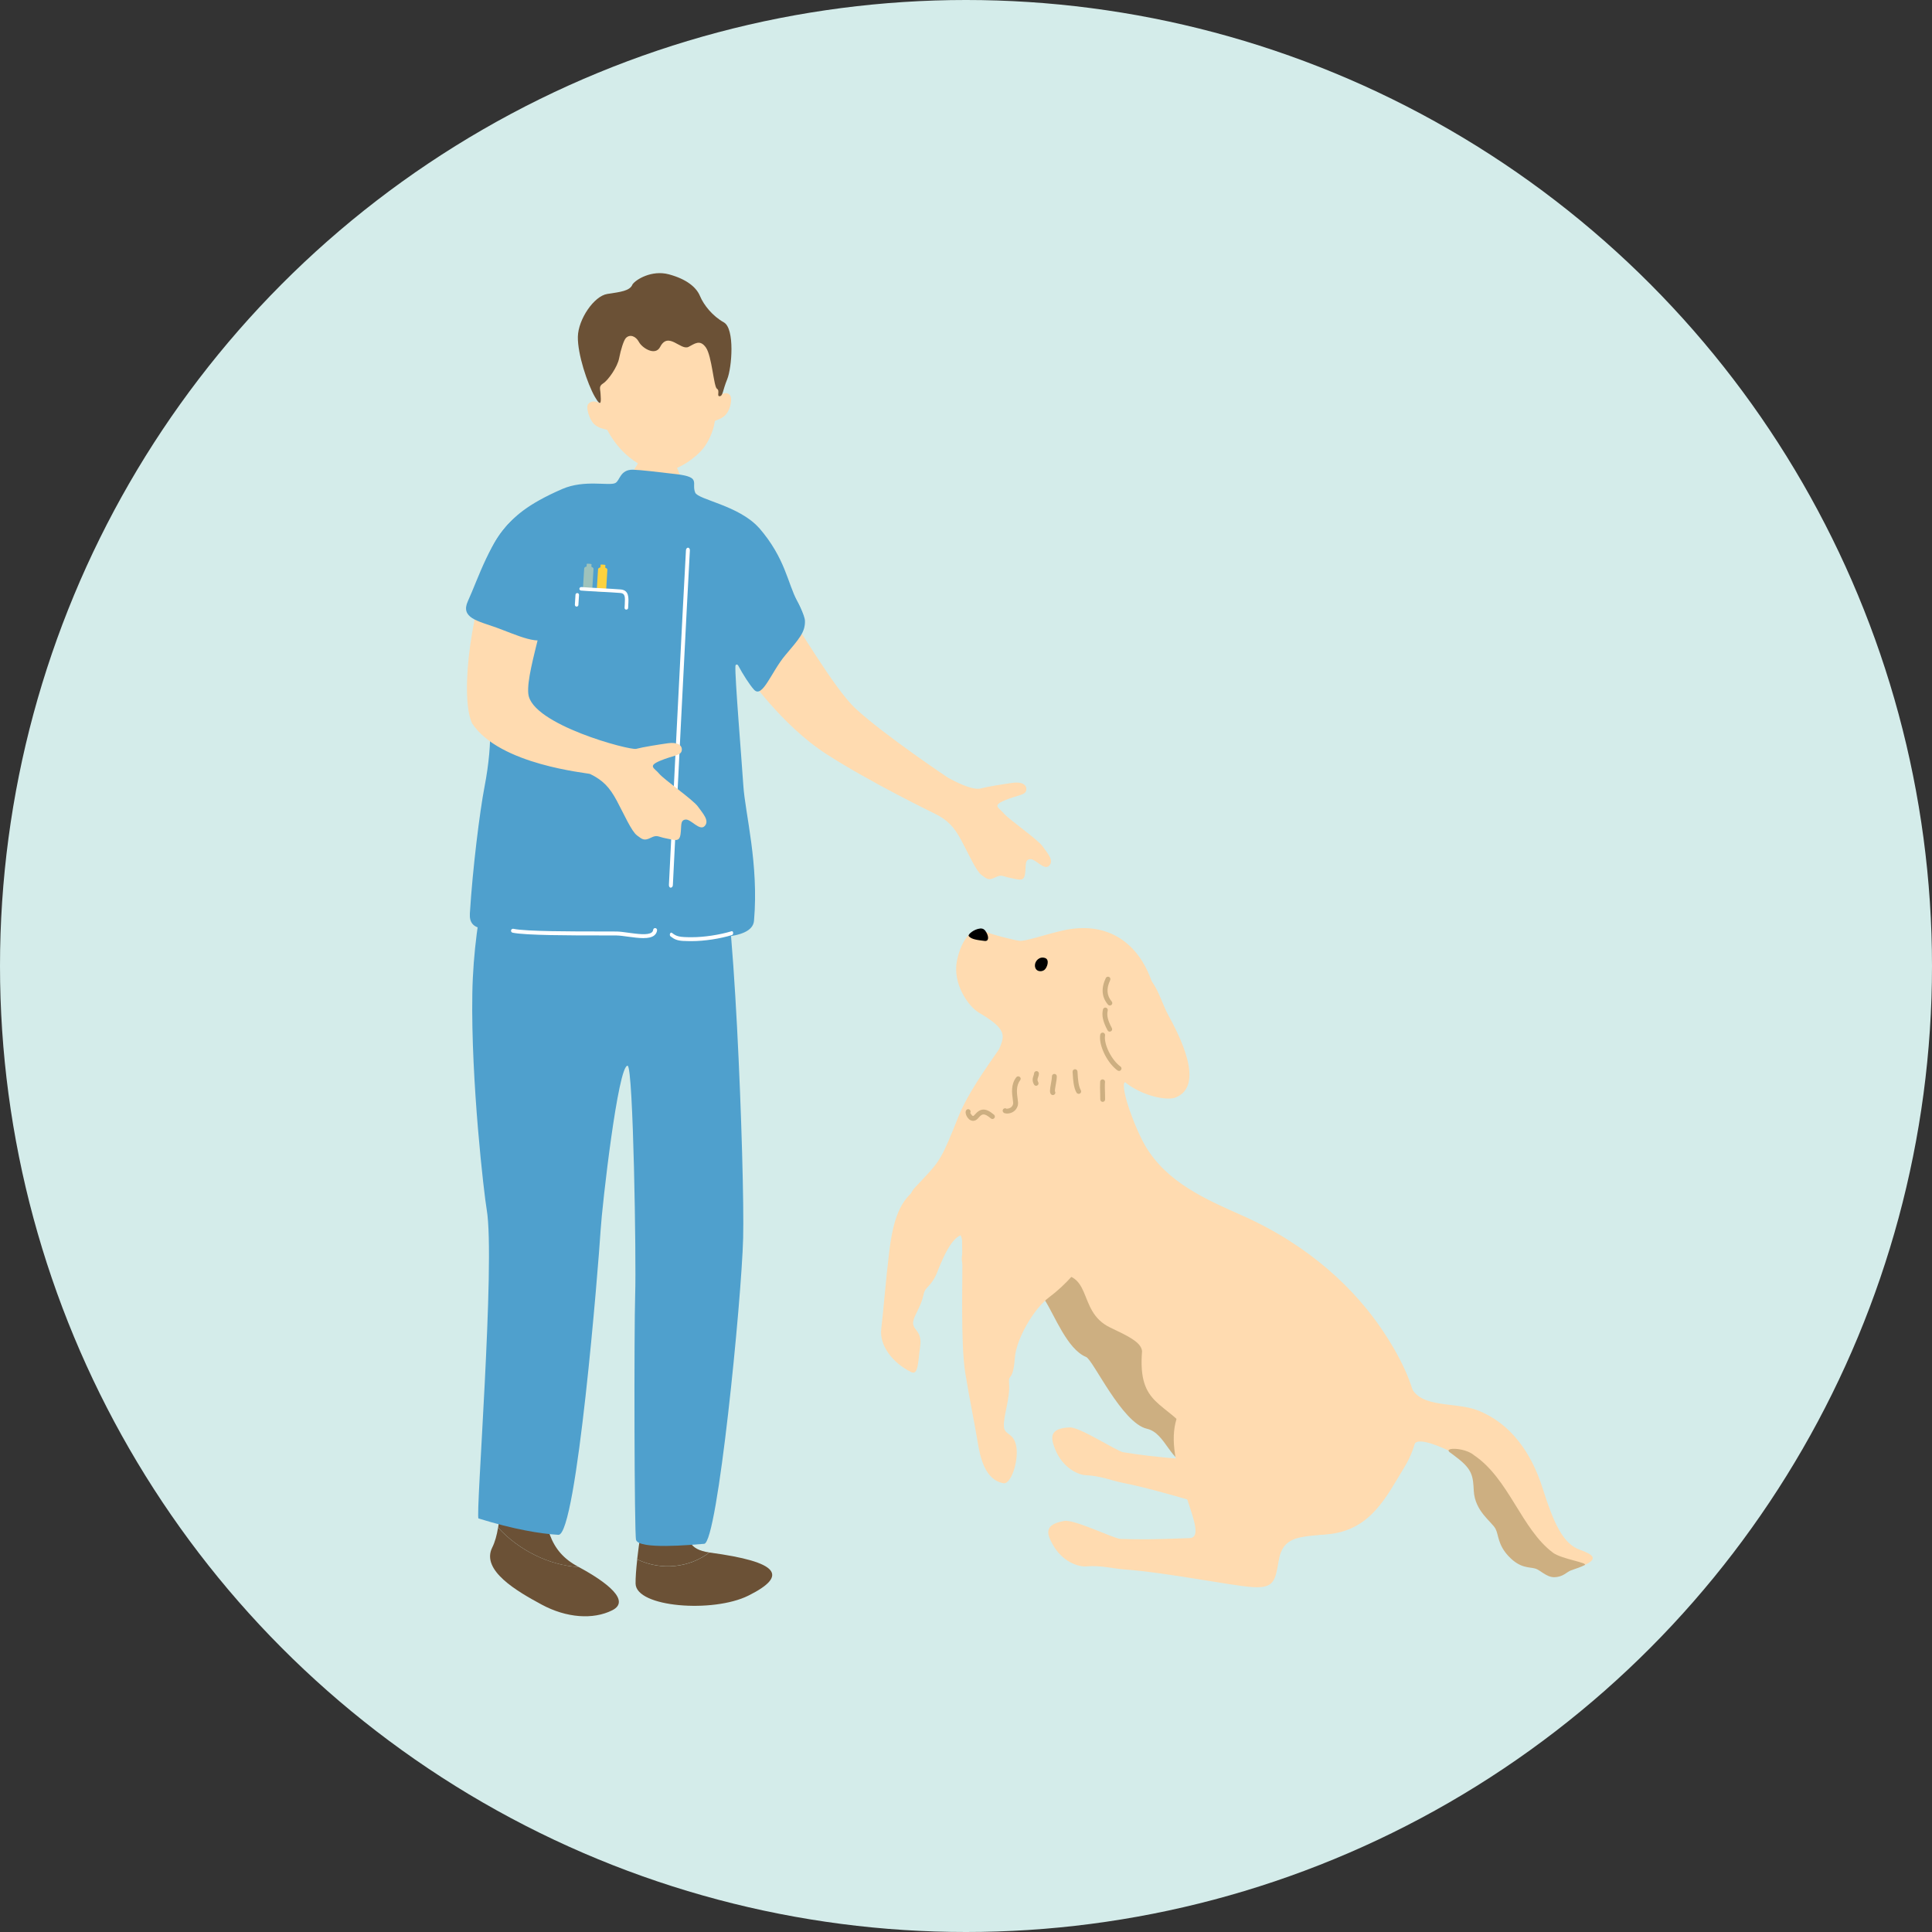 <?xml version="1.0" encoding="UTF-8"?><svg id="_レイヤー_2" xmlns="http://www.w3.org/2000/svg" viewBox="0 0 400 400"><rect x="0" y="0" width="400" height="400" fill="#333333" stroke="none"/><defs><style>.cls-1{fill:#fff;}.cls-2{fill:#606060;}.cls-3{fill:#ffdbb0;}.cls-4{fill:#6b5136;}.cls-5{fill-rule:evenodd;}.cls-5,.cls-6{fill:#4fa0cd;}.cls-7{fill:#9ec3bc;}.cls-8{fill:#d4ecea;}.cls-9{fill:#cdaf81;}.cls-10{fill:#fdd23e;}</style></defs><g id="_レイヤー_1-2"><circle class="cls-8" cx="200" cy="200" r="200"/><path class="cls-3" d="M290.75,303.79c4.16-6.83,4.3-15.08-4.37-28.14-5.75-8.65-15.16-17.74-29.13-23.96-7.57-3.37-15.62-6.82-20.12-14.44-.57-.97-1.86-3.44-3.25-7.39-.64-1.82-1.34-4.34-1.18-5.52.67-.92,1.29-1.67,1.76-2.11,8.45-7.84,6.45-12.62,3.69-19.85-2.44-6.4-8.2-11.98-18.19-9.71-3.82.87-7.68,2.28-8.93,2.11-1.15-.15-5.71-1.27-7.18-1.97-1.82-.87-3.62.47-4.79,3.09-.39.88-.71,1.91-.94,3.04-.93,4.67,2.32,9.41,4.57,10.73,5.85,3.43,5.33,4.73,4.18,7.52-2.85,4.14-6.54,9.25-8.46,14.05-3.36,8.42-3.75,9.07-7.28,12.82h0c-.48.51-1.02,1.08-1.64,1.74-5.01,5.35,11.62,4.04,9.73,13.82-1.3,6.76,10.97,6.37,16.41,7.79,2.08.54,6.06,6.62,12.11,12.15,4.8,4.4,14.24,17.16,19.68,23.61,5.67,6.71,13.86,16.28,28.15,14.41,8.32-1.09,11.47-7.69,15.18-13.79Z"/><path class="cls-3" d="M194.14,263.14c3.19-8.1,4.74-7.4,7.03-8.06,7.9-2.3,13.25-2.7,19.86-6.33,3.44-1.89-6.91-17.5-11.43-15.22-10.48,5.3-14,8.85-19.31,12.23-4.03,2.57-5.4,6.81-6.22,13.68-.7,5.86-1.14,11.66-1.62,15.74-.4,3.37,2.33,6.99,6.19,8.89,1.5.74,1.41-2.07,1.87-5.3.5-3.49-1.89-3.35-1.4-5.37.31-1.3,1.6-2.95,2.12-5.45.34-1.66,1.59-1.43,2.92-4.8Z"/><path class="cls-3" d="M264.54,308.99c2.45-8.06,10.33-3.15,14.16-7.3,5.09-5.5,3.32-25.49-10.52-26.11-9.75-.44-16.86,0-21.01,7.18-4.84,8.36,3.99,19.89-.42,19.51-8.69-.76-9.89-.94-14.2-1.6-1.3-.2-8.96-5.22-11.06-5.14-4.45.17-3.89,2.31-3.07,4.42,1.57,4.03,4.87,5.45,6.52,5.49,2.59.06,5.6,1.19,7.44,1.55,8.73,1.72,21.51,6.07,26.03,6.94,4.41.85,4.84-.69,6.13-4.94Z"/><path class="cls-9" d="M246.76,297.2c-5.38-7.26-11.24-5.9-10.31-17.45-.16-1.9-3.11-3.23-6.58-4.89-7.39-3.53-2.89-12.63-13.24-10.8-.7.83-1.96,2.32-2.88,3.41,1.16.4,2.07.92,2.55,1.68,2.03,3.13,4.65,10.21,8.57,11.8,1.44.58,7.41,13.69,12.6,14.86,3.95.89,4.88,7.36,9.06,7.41.94-1.88.76-5.29.22-6.02Z"/><path class="cls-3" d="M264.78,322.92c1.44-8.3,11.09-1.85,17.8-9.44,4.96-5.62-4.96-31.37-18.77-30.28-9.73.77-19.09,3.15-20.61,12.24-1.59,9.53,7.52,22.84,3.09,23.01-8.72.32-9.93.29-14.29.17-1.32-.04-9.53-4.07-11.61-3.73-4.4.72-3.58,2.77-2.5,4.77,2.06,3.8,5.5,4.81,7.15,4.64,2.57-.26,5.71.49,7.58.62,8.88.63,22.09,3.36,26.69,3.67,4.49.29,4.72-1.29,5.47-5.67Z"/><path d="M202.92,192.24c.76-.07,1.06.39,1.34.89.49.88.45,1.81-.43,1.68-1.22-.17-2.77-.28-3.27-1.03-.21-.31,1.09-1.42,2.37-1.54Z"/><path class="cls-3" d="M208.92,286.3c-.19-1.96.82-.15,1.19-5.13.31-4.13,4.05-10.3,7.03-12.53,7.19-5.36,12.11-14.07,8.68-16.41-5.24-3.57-19.67-10.28-23.68-7.92-2.63,1.55-3.17,5.78-2.91,15.31.12,4.4-.4,18.37.62,24.65.87,5.35,1.96,10.59,2.57,14.32.51,3.08,1.47,7.81,5.35,8.5,1.51.27,3.09-4.41,2.68-7.38-.45-3.21-2.52-2.48-2.61-4.39-.1-2.27,1.37-5.97,1.07-9.03Z"/><path d="M214.27,199.92c.04,1.26,1.33,1.39,1.96.89.59-.47,1.12-2.1.18-2.45-1.21-.45-2.18.64-2.14,1.56Z"/><path class="cls-3" d="M234.23,199.43c5.45,3.21,5.61,6.98,7.68,10.79,2.07,3.81,7.82,14.59,1.41,17.03-1.54.59-5.62-.12-8.94-2.17-1.48-.91-2.8-2.09-3.68-3.54-2.85-4.7.7-7.79.98-13.03.2-3.71.07-7.5.92-8.84.35-.55.86-.7,1.62-.24Z"/><path class="cls-3" d="M328.05,324.04c2.8-1.28,1.94-2.15-.95-3.17-3.53-1.25-5.43-5.56-7.73-12.79-2.3-7.23-6.54-13.4-13.48-16.1-4.49-1.75-11.71-.38-13.72-4.77-1.34-2.92-5.25-3.42-4.36.88.88,4.3,3.08,15.53,5.03,10.92.75-1.77,6.69,1.14,7.32,1.44,1.53.5,4.46,2.4,5.01,2.92,1.73,1.65,13.41,25,22.88,20.67Z"/><path class="cls-9" d="M305.14,301.25c-2.05-1.67-6.76-1.62-4.74-.4.22.13,1.1.85,1.31,1,3.22,2.45,3.26,3.94,3.42,6.8.23,4.26,3.67,6.34,4.5,7.87.66,1.23.44,3.25,2.67,5.64,2.48,2.65,4.31,2.21,5.62,2.61.92.28,2.29,1.77,3.8,1.77,1.94,0,2.63-1.11,3.57-1.42,1.16-.39,2.08-.73,2.76-1.07,1-.5-4.73-1.23-6.54-2.59-6.55-4.92-9.1-15.33-16.37-20.2Z"/><path class="cls-9" d="M227.98,228.01c-.11-.09-.18-.24-.18-.4,0-.33,0-.76-.02-1.23-.03-.79-.05-1.69,0-2.45.02-.28.27-.49.54-.46.28.02.49.27.46.54-.06.71-.03,1.57,0,2.34.02.49.03.94.02,1.29,0,.28-.24.5-.52.49-.12,0-.23-.05-.31-.12Z"/><path class="cls-9" d="M223.01,226.37s-.08-.08-.11-.12c-.64-1.05-.74-2.83-.8-3.89l-.03-.44c-.02-.28.18-.52.46-.55.28-.02.52.18.55.46l.03.46c.05.9.15,2.59.66,3.42.14.24.07.55-.17.69-.19.11-.43.09-.59-.05Z"/><path class="cls-9" d="M218.38,226.55c.15-.18.16-.43.03-.61-.03-.23.09-.91.17-1.36.11-.61.22-1.24.22-1.73,0-.28-.22-.51-.5-.51-.28,0-.51.22-.51.5,0,.41-.11,1-.21,1.56-.21,1.17-.33,1.87.08,2.21.21.18.53.15.71-.06ZM218.33,225.83h0s0,0,0,0Z"/><path class="cls-9" d="M214.2,224.68s-.08-.08-.11-.13c-.47-.8-.26-1.39-.12-1.82.06-.18.12-.34.12-.49.02-.28.25-.49.53-.48.28.02.49.25.48.53-.02.3-.1.55-.18.76-.13.38-.2.59.03.99.14.24.06.55-.18.69-.19.11-.42.08-.58-.05Z"/><path class="cls-9" d="M229.46,208.06s-.04-.04-.06-.06c-1.31-1.53-1.46-3.38-.46-5.5.12-.25.42-.36.67-.24.26.12.36.42.24.67-.83,1.75-.72,3.2.32,4.42.18.21.16.53-.06.71-.19.16-.47.16-.65,0Z"/><path class="cls-9" d="M229.43,213.47s-.09-.09-.12-.15c-.96-1.79-1.25-3.08-.95-4.33.07-.27.34-.44.61-.37.27.07.44.34.37.61-.24.99.02,2.07.86,3.62.13.25.04.55-.21.68-.19.1-.41.07-.57-.06Z"/><path class="cls-9" d="M231.02,221.35c-2-1.69-3.57-5.08-3.23-7.14.05-.27.31-.46.58-.42.28.05.46.31.42.58-.3,1.8,1.33,5.1,3.19,6.44.24.17.28.48.11.71-.16.23-.48.28-.71.11-.12-.09-.24-.18-.36-.28Z"/><path class="cls-9" d="M200.65,231.73c-.53-.45-.92-1.35-.63-1.84.14-.24.45-.32.69-.17.25.14.32.46.17.69.04.04.27.53.53.63.04.01.14.05.35-.2,1.24-1.47,2.34-1.49,4.04-.05.21.18.24.5.06.71-.18.21-.5.24-.71.06-1.43-1.2-1.85-.98-2.61-.07-.62.74-1.34.65-1.8.32-.03-.02-.06-.05-.1-.07Z"/><path class="cls-9" d="M207.77,230.34c-.21-.18-.24-.49-.07-.7.17-.22.49-.25.71-.08,0-.02.38,0,.74-.19.3-.16.5-.43.6-.79.04-.16-.02-.62-.07-1.02-.17-1.21-.42-3.04.73-4.52.17-.22.49-.26.71-.09.25.19.26.49.09.71-.89,1.15-.68,2.66-.53,3.77.08.59.15,1.06.05,1.42-.21.78-.74,1.34-1.48,1.58-.49.16-1.14.18-1.47-.07,0,0,0,0-.01,0Z"/><path class="cls-4" d="M146.88,321.42c-8.68-1.2-1.45-8.95-5.21-16.72,0,0-4.74-3.86-6.16-.6-1.08,2.49-2.85,12.12-3.59,18.75,4.98,2.38,10.83,1.72,14.95-1.43Z"/><path class="cls-4" d="M146.94,321.43s-.04,0-.06,0c-4.13,3.16-9.97,3.81-14.95,1.43-.23,2.07-.36,3.84-.34,5.01.09,4.92,16.05,6.12,23.35,2.49,8.38-4.17,6.34-7-8-8.92Z"/><path class="cls-4" d="M103.13,316.28c.82-4.97.37-11.58.37-16.37,4.73-3.55,8.28-3.55,8.67,6.3.39,9.85,1.58,14.97,7.49,18.13.05.03.11.06.16.09-6.05-.31-12.42-3.48-16.68-8.15Z"/><path class="cls-4" d="M103.13,316.28c4.27,4.68,10.64,7.84,16.68,8.15,5.84,3.14,10.84,7.02,6.93,8.97-3.94,1.97-9.46,1.58-14.58-1.18-5.12-2.76-12.61-7.09-10.25-11.82.57-1.14.95-2.55,1.21-4.13Z"/><path class="cls-5" d="M103.11,173.49c-.34.4-5.03,14.81-5.32,32.24-.3,18.2,2.43,41.51,2.97,44.65,1.86,10.75-2.36,63.79-1.69,64,7.34,2.27,12.75,3.16,16.54,3.39,3.79.23,8.3-55.86,8.74-63.07.32-5.25,3.63-34.25,5.59-34.05,1.19.12,1.8,40.42,1.57,47.19-.25,7.63-.19,49.85.18,50.99.66,2.02,11.34,1.02,14.11.8s7.73-50.43,8.06-63.29c.35-13.37-2.03-77.25-5.06-77.57-1.57-.17-45.7-5.28-45.7-5.28Z"/><path class="cls-3" d="M134.24,90.42c.32.04,4.48.86,4.89.86.07.74.28,3.44.58,4.37s2.6,6.31,2.95,6.8c-5.15,3.69-11.56,2.36-14.23-1.85.89-.34,4.02-4.8,4.58-6.5.42-1.24,1.17-3.21,1.23-3.69Z"/><path class="cls-3" d="M124.21,83.53c-1.41-8.74.19-19.53,10.26-20.49,10.07-.96,14.31,9.95,14.71,18.79.42-.54,2.02-.82,2.17.63.07.67-.11,1.95-.79,3-.79,1.22-2.01,1.38-2.55,1.71-.33,2.26-1.41,4.38-2.36,5.6-1.36,1.76-4.82,4.45-8.09,4.86-2.62.33-6.13-1.84-8.04-3.62-1.79-1.68-2.92-3.36-3.81-5.01-.59-.22-1.71-.24-2.76-1.25-.9-.87-1.71-3.43-1.18-4.08.81-.99,2.16-.39,2.45-.13Z"/><path class="cls-4" d="M130.97,58.86c.66-.97,3.96-3.02,7.52-2.06,3.56.96,5.66,2.61,6.44,4.5.79,1.89,2.62,4.15,4.93,5.44,2.31,1.29,1.67,9.4.7,11.78-.98,2.39-.86,3.44-1.55,3.51-.69.07.1-1.16-.57-1.54-.67-.38-1.04-6.76-2.29-8.54-1.25-1.77-2.36-.75-3.6-.13-1.62.81-4.18-3.28-5.87,0-1.01,1.96-3.73.23-4.39-1.01-.66-1.24-1.9-1.68-2.72-.81-.43.46-1.04,2.36-1.39,4.18-.34,1.82-2.28,4.55-3.28,5.18-1.01.63-.61,1.12-.56,2.23.05,1.1.33,3.21-1.2.53-1.52-2.67-3.57-8.79-3.5-12.41.08-3.62,3.35-8.43,6.1-8.85s4.72-.63,5.22-2Z"/><path class="cls-5" d="M157.13,109.28c-4.18-4.66-12.6-5.81-13.2-7.3-.82-2.03,1.32-3.19-3.89-3.81-3.86-.46-7.43-.88-8.96-.92-2.73-.07-2.72,2.29-3.69,2.76-1.31.65-6.39-.77-11,1.24-7.31,3.18-10.02,5.78-12.21,8.46-7.64,9.34-5.37,26.65-3.65,33.31.94,3.66,1.69,10-.22,19.9-.98,5.08-2.46,16.91-3.03,26.21-.24,3.93,3.57,3.26,10.36,3.59,6.8.33,9.86.56,13.26.26,2.85-.26,16.36.91,20.41,1,3.75.08,14.43,1.02,14.8-3.35,1.02-11.78-1.83-22.18-2.21-27.99-.36-5.48-1.78-22.58-1.64-24.73.09-1.38,3.11,2.05,3.59,2.83,1.19,1.95,3.1-1.32,6.84-6.98,1.54-2.33,5.85-2.87,2.36-9.33-2.01-3.72-2.43-8.83-7.91-15.16Z"/><path class="cls-1" d="M138.88,183.78s0,0,0,0c.22,0,.42-.23.43-.53.21-4.81,3.22-64.34,3.52-69.29.02-.3-.15-.56-.37-.57-.22-.01-.42.22-.44.52-.31,4.96-3.31,64.51-3.53,69.32-.01.3.15.54.37.56Z"/><path class="cls-1" d="M133.27,194.23c-.98,0-2.11-.15-3.23-.3-.88-.12-1.71-.24-2.36-.25-.57-.01-1.77-.01-3.33-.01-5.84,0-15.63,0-18.23-.57-.22-.05-.36-.27-.31-.49.05-.22.26-.35.49-.31,2.52.56,12.62.55,18.05.55,1.58,0,2.79,0,3.35.01.7.02,1.55.13,2.45.26,1.78.24,3.99.55,4.78-.07.18-.13.27-.31.3-.54.03-.22.21-.38.45-.36.22.03.38.23.36.45-.05.45-.26.82-.61,1.09-.51.39-1.27.53-2.16.53Z"/><path class="cls-1" d="M141.55,194.81c.46.03,1.01.04,1.69.04,2.55,0,5.82-.49,8.32-1.26.15-.05.25-.26.23-.48-.02-.22-.17-.36-.32-.31-2.47.75-5.7,1.24-8.21,1.24-2.71,0-3.18-.16-4.16-.91-.13-.1-.3-.02-.38.18-.08.2-.03.44.1.55.83.64,1.39.88,2.72.96Z"/><rect class="cls-2" x="120.79" y="133.58" width=".25" height="1.14" transform="translate(8.49 -7.19) rotate(3.53)"/><path class="cls-7" d="M122.88,117.8c.01-.24-.26-.45-.62-.47l-.64-.04c-.35-.02-.65.16-.67.39l-.91,14.76c-.01.24.26.45.62.47l.64.04c.35.02.65-.16.67-.39l.91-14.76Z"/><path class="cls-7" d="M122.47,116.8s-.14-.06-.33-.07l-.33-.02c-.18-.01-.33,0-.33.03l-.11,1.79s.14.06.33.07l.33.02c.18.01.33,0,.33-.03l.11-1.79Z"/><path class="cls-7" d="M121.82,132.45c.02-.06-.22-.12-.52-.14l-.55-.03c-.3-.02-.54.02-.54.08l.28,1.89s.13.04.28.04l.27.02c.15,0,.28,0,.28-.01l.51-1.85Z"/><rect class="cls-10" x="123.66" y="133.75" width=".25" height="1.14" transform="translate(8.51 -7.37) rotate(3.53)"/><path class="cls-10" d="M125.75,117.98c.01-.24-.26-.45-.62-.47l-.64-.04c-.35-.02-.65.16-.67.39l-.91,14.76c-.01.24.26.45.62.47l.64.04c.35.02.65-.16.67-.39l.91-14.76Z"/><path class="cls-10" d="M125.34,116.98s-.14-.06-.33-.07l-.33-.02c-.18-.01-.33,0-.33.03l-.11,1.79s.14.06.33.07l.33.02c.18.01.33,0,.33-.03l.11-1.79Z"/><path class="cls-10" d="M124.69,132.63c.02-.06-.22-.12-.52-.14l-.55-.03c-.3-.02-.54.02-.54.08l.28,1.89s.13.04.28.04l.27.02c.15,0,.28,0,.28-.01l.51-1.85Z"/><rect class="cls-6" x="119.16" y="122.46" width="9.9" height="12.81" transform="translate(8.16 -7.39) rotate(3.53)"/><path class="cls-1" d="M119.36,125.59c-.2-.01-.35-.19-.34-.39l.13-2.07c.01-.2.19-.35.39-.34.2.01.35.19.34.39l-.13,2.07c-.01.2-.19.35-.39.34Z"/><path class="cls-1" d="M129.65,126.22c-.2-.01-.35-.18-.34-.38,0-.23.02-.46.04-.69.1-1.66.05-2.29-.9-2.38-.81-.07-2.53-.17-4.2-.26-1.69-.09-3.28-.18-3.96-.24-.2-.02-.35-.2-.33-.4.02-.2.21-.34.4-.33.67.06,2.25.15,3.93.24,1.67.09,3.41.19,4.22.26,1.75.15,1.65,1.75,1.57,3.15-.01.22-.03.44-.03.67,0,.2-.18.36-.38.35,0,0,0,0,0,0Z"/><path class="cls-3" d="M109.39,143.67c.64,6.32,21,11.73,22.33,11.37,1.33-.36,4.59-.88,6.57-1.16,1.97-.28,3.02.41,2.86,1.5-.16,1.09-1.81,1-4.48,2.13-2.66,1.12-1.17,1.49-.17,2.7,1,1.21,7,5.37,8,6.78,1,1.41,2.45,2.91,1.4,4.03-1.05,1.13-2.86-1.5-3.99-1.34-1.13.16-.77,1.29-1.01,3.02-.24,1.73-1.21,1.21-2.98.88-1.77-.33-1.81-.81-3.18-.13-1.37.68-1.73.36-2.86-.49-1.13-.85-2.65-4.32-4.18-7.18-1.53-2.86-2.93-4.26-5.51-5.53-.5-.24-18.76-1.83-24.45-10.49-2.76-5.99.27-26.1,4.36-33.07,4.51-7.68,9.73,5.49,10.25,4.17,2.51,3.02-3.52,17.41-2.97,22.8Z"/><path class="cls-5" d="M106.43,107.39c-4.8,3.9-7.45,12.5-9.55,17.05-1.6,3.47,1.98,4.1,5.84,5.48,4.05,1.44,9.55,4.21,10.94,1.62,2.73-5.06,6.42-18.86,4.58-21.75-1.85-2.89-5.53-7.49-11.81-2.39Z"/><path class="cls-3" d="M196.41,161.09c2.71,1.47,5.31,2.51,6.64,2.15,1.33-.36,4.59-.88,6.57-1.16,1.97-.28,3.02.41,2.86,1.5-.16,1.09-1.81,1-4.48,2.13-2.66,1.12-1.17,1.49-.17,2.7,1,1.21,7,5.37,8,6.78,1,1.41,2.45,2.91,1.4,4.03-1.05,1.13-2.86-1.5-3.99-1.34-1.13.16-.77,1.29-1.01,3.02-.24,1.73-1.21,1.21-2.98.88-1.77-.33-1.81-.81-3.18-.13-1.37.68-1.73.36-2.86-.49-1.13-.85-2.65-4.32-4.18-7.18-1.53-2.86-2.93-4.26-5.51-5.53-.26-.13-13.45-6.54-22.37-12.29-9.5-6.13-16.32-16.36-16.69-16.54-4.51-4.48,3.32-16.54,8.07-13.39,2.37,2.58,9.97,16.2,14.68,20.54,5.88,5.42,19.06,14.26,19.18,14.32Z"/><path class="cls-5" d="M158.61,120.09c2.3-3.39,7.99,6.14,8.05,8.48.05,2.34-1.23,3.72-4.1,7.12-2.87,3.41-4.71,8.98-6.44,7.11-1.73-1.87-5.6-8.65-4.75-9.33,3.94-3.14,6.53-12.33,7.25-13.38Z"/></g></svg>